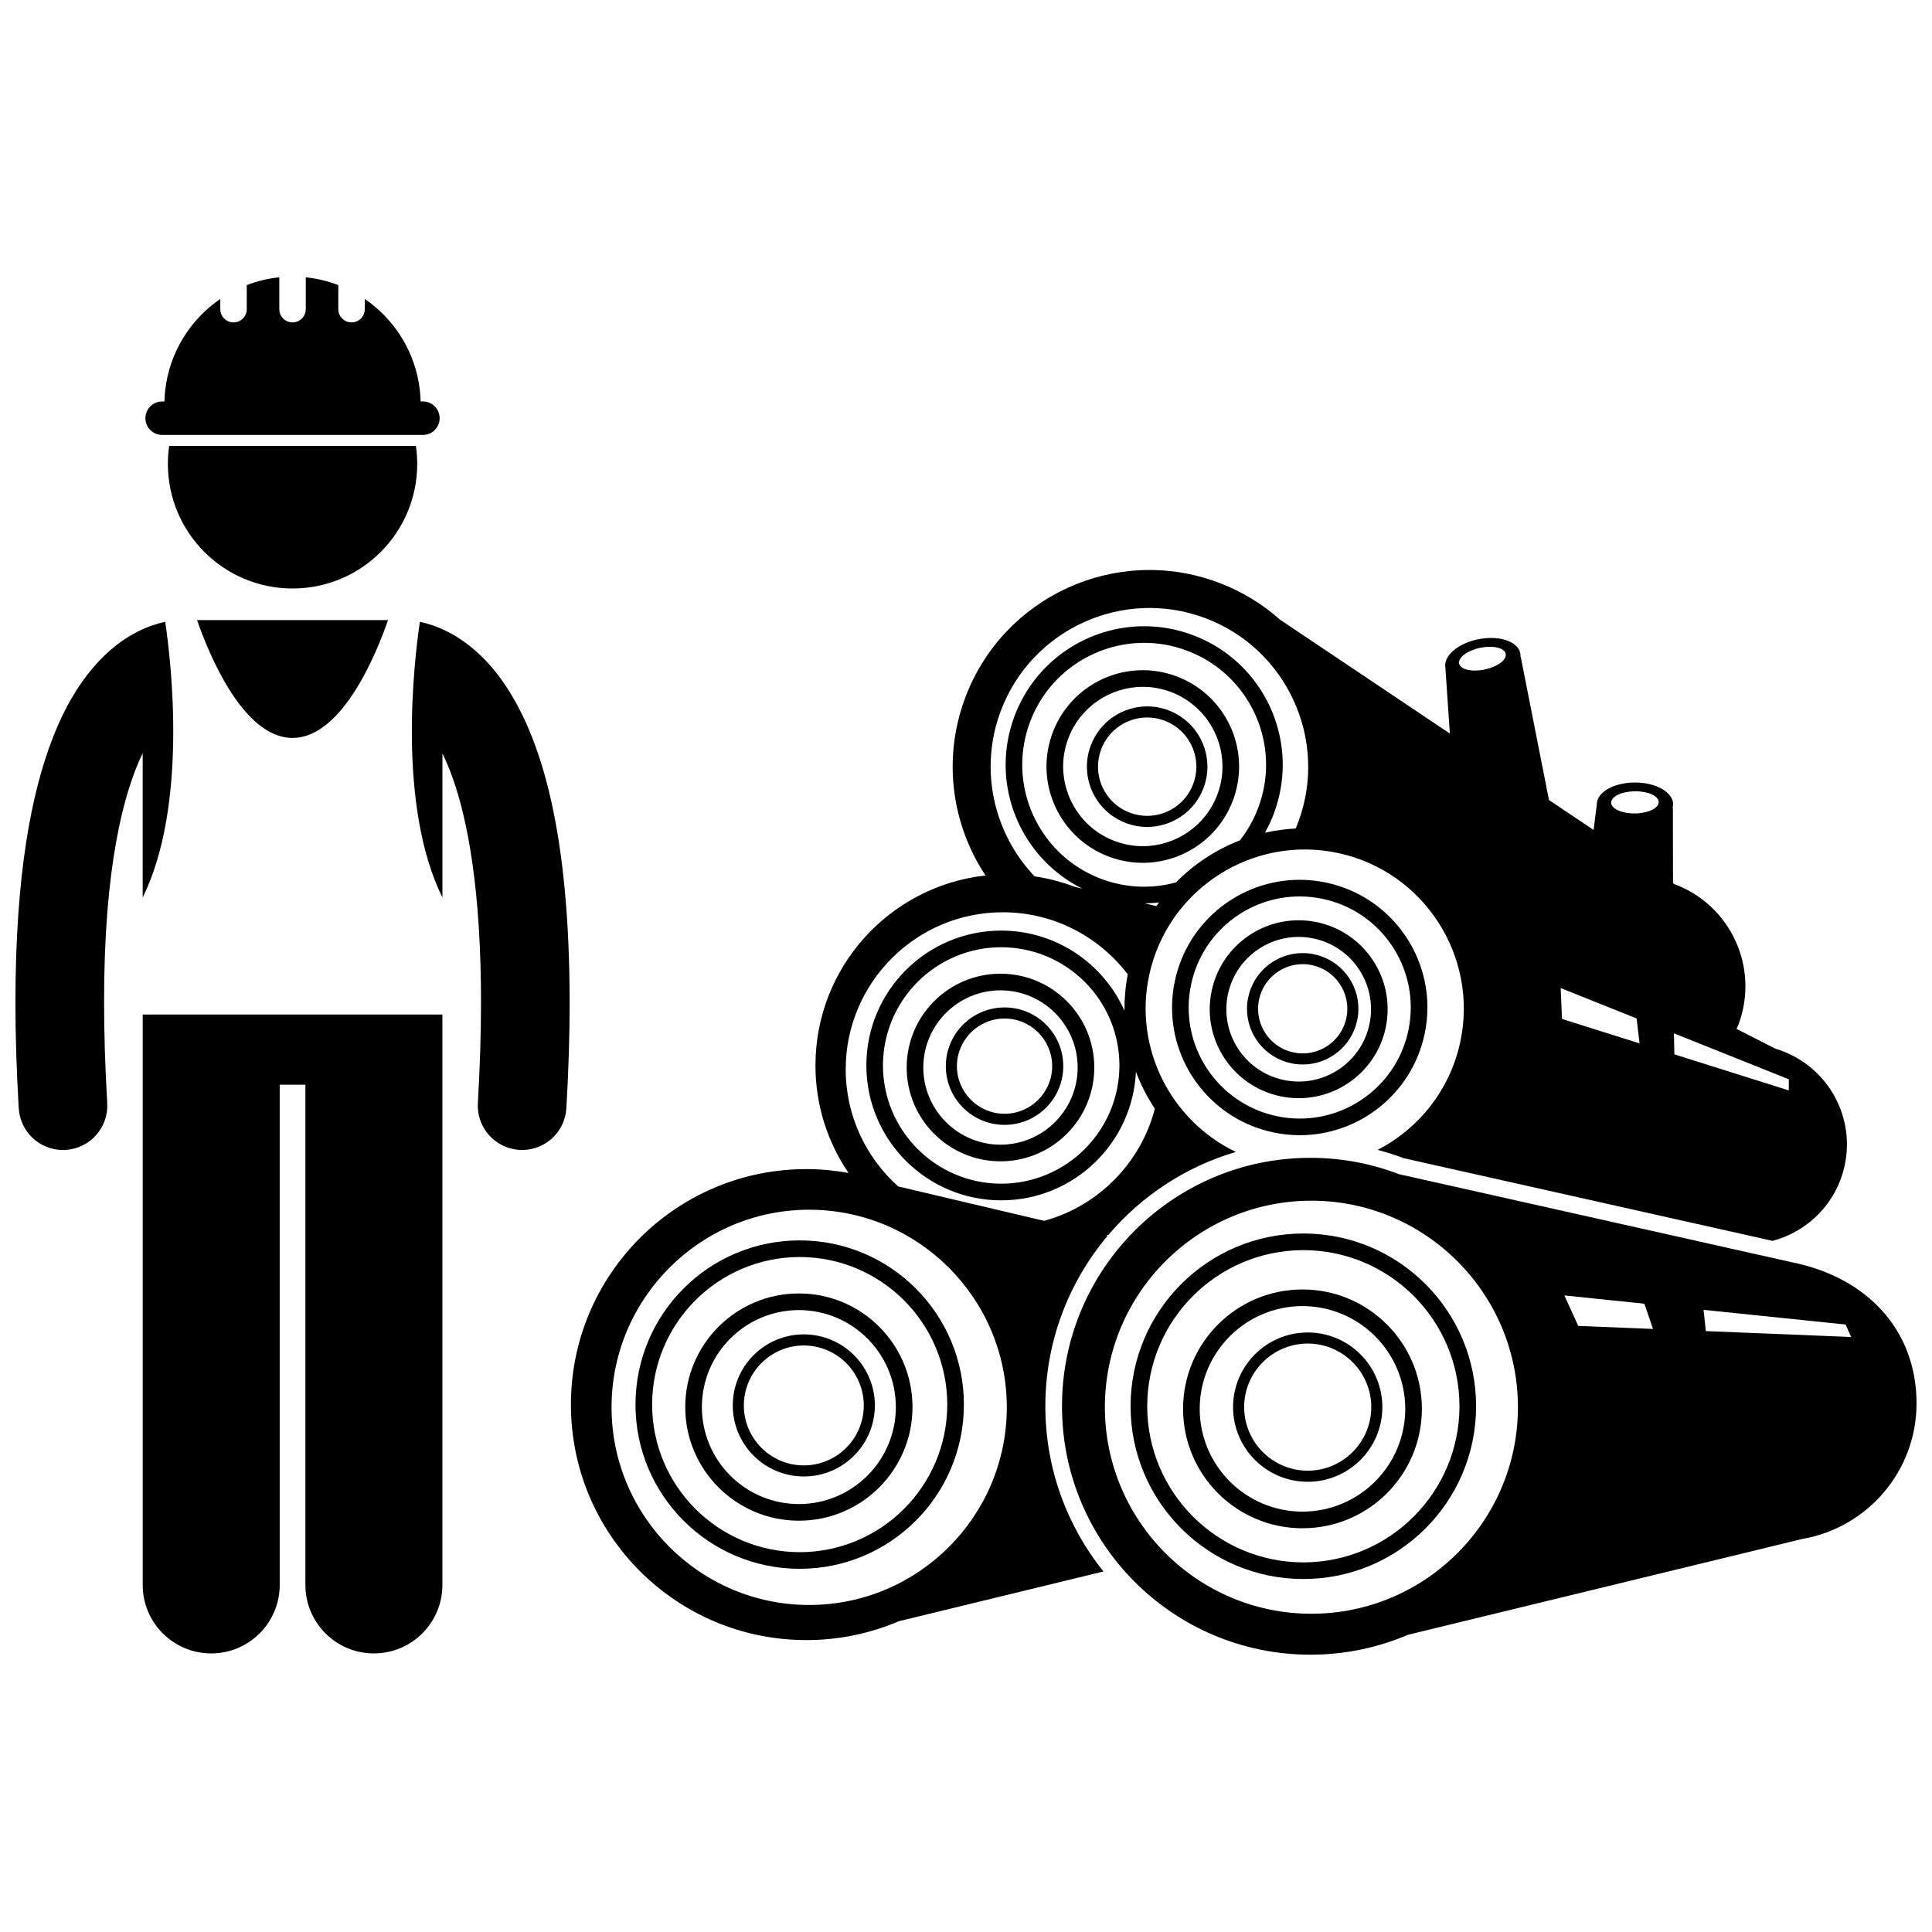 <?xml version="1.0" encoding="UTF-8"?>
<!-- Uploaded to: SVG Repo, www.svgrepo.com, Generator: SVG Repo Mixer Tools -->
<svg width="800px" height="800px" version="1.1" viewBox="144 144 512 512" xmlns="http://www.w3.org/2000/svg">
 <defs>
  <clipPath id="b">
   <path d="m425 450h226.9v133h-226.9z"/>
  </clipPath>
  <clipPath id="a">
   <path d="m148.09 308h41.906v141h-41.906z"/>
  </clipPath>
 </defs>
 <path d="m455.75 323.22c-2.93-1.09-5.938-1.609-8.895-1.609-10.355-0.004-20.09 6.356-23.918 16.625-1.09 2.926-1.609 5.938-1.609 8.895 0 10.359 6.356 20.094 16.625 23.918 2.93 1.09 5.938 1.609 8.895 1.609 10.355 0 20.09-6.348 23.918-16.621l-2.062-0.77 2.066 0.766c1.082-2.93 1.605-5.934 1.605-8.891 0-10.359-6.352-20.094-16.625-23.922zm10.891 31.277c-3.164 8.496-11.223 13.746-19.789 13.75-2.441 0-4.926-0.426-7.356-1.332-8.504-3.16-13.75-11.223-13.754-19.785 0-2.445 0.426-4.926 1.332-7.356 3.16-8.504 11.223-13.75 19.785-13.754 2.445 0 4.926 0.426 7.356 1.332 8.504 3.16 13.75 11.223 13.754 19.789 0 2.445-0.426 4.922-1.332 7.359z"/>
 <path d="m453.58 332.21c-1.832-0.684-3.715-1.008-5.566-1.008-6.481-0.004-12.574 3.977-14.965 10.406-0.684 1.828-1.012 3.715-1.008 5.566-0.004 6.481 3.973 12.574 10.402 14.969 1.824 0.676 3.699 1.004 5.539 1.004h0.027c6.481 0.004 12.574-3.973 14.969-10.402l-1.379-0.512 1.379 0.512c0.676-1.832 1.004-3.715 1.004-5.566 0.004-6.484-3.969-12.574-10.402-14.969zm6.648 19.512c-1.945 5.25-6.926 8.488-12.215 8.492-1.508 0-3.043-0.266-4.543-0.824-5.25-1.953-8.488-6.93-8.492-12.215 0-1.508 0.262-3.043 0.824-4.539 1.953-5.254 6.93-8.496 12.215-8.496 1.508 0 3.035 0.262 4.543 0.824 5.254 1.949 8.492 6.926 8.492 12.215-0.004 1.504-0.27 3.039-0.824 4.543z"/>
 <path d="m409.14 402.04c-13.73 0.004-24.859 11.133-24.859 24.859 0 13.734 11.129 24.859 24.859 24.859 13.727 0 24.855-11.125 24.859-24.859-0.004-13.727-11.129-24.855-24.859-24.859zm0 45.316c-11.297-0.02-20.434-9.156-20.457-20.457 0.02-11.293 9.16-20.434 20.457-20.453 11.293 0.02 20.434 9.156 20.453 20.453-0.02 11.301-9.16 20.438-20.453 20.457z"/>
 <path d="m410.22 410.98c-8.598 0-15.562 6.965-15.566 15.562 0.004 8.594 6.969 15.559 15.566 15.562 8.594-0.004 15.559-6.969 15.559-15.562 0-8.598-6.969-15.562-15.559-15.562zm0 28.184c-6.977-0.012-12.613-5.652-12.629-12.621 0.016-6.977 5.652-12.613 12.629-12.625 6.969 0.012 12.609 5.648 12.621 12.625-0.012 6.969-5.652 12.609-12.621 12.621z"/>
 <path d="m357.7 578.64c8.703 0 16.984-1.785 24.512-5.004l54.203-13.172c-9.617-12.02-15.387-27.242-15.387-43.797 0-17.188 6.215-32.945 16.504-45.164l-0.441-0.105 0.672-0.164c8.762-10.305 20.438-18.047 33.742-21.957-17.16-8.246-27.137-27.465-22.953-46.879 4.898-22.727 27.371-37.227 50.098-32.328 22.727 4.898 37.227 27.371 32.328 50.098-2.758 12.793-11.09 22.98-21.895 28.566 2.348 0.617 4.668 1.344 6.953 2.207l97.727 21.906c9.301-2.477 16.922-9.934 19.094-19.988 2.938-13.621-5.191-27.027-18.328-30.926l-10.32-5.266c0.176-0.41 0.371-0.805 0.527-1.223 5.562-14.949-2.047-31.574-16.996-37.137l-0.375-0.25-0.035-19.957-0.082-0.004c0.09-0.305 0.148-0.617 0.148-0.938 0.004-3.191-4.519-5.781-10.105-5.789-5.582-0.008-10.113 2.574-10.117 5.762l-0.855 6.809-11.824-7.926-7.484-37.949-0.082 0.012c0.027-0.316 0.023-0.633-0.035-0.949-0.609-3.133-5.543-4.809-11.027-3.742-5.481 1.062-9.434 4.465-8.824 7.598l1.184 17.414-45.004-30.18c-4.688-4.164-10.203-7.562-16.438-9.879-26.98-10.039-56.996 3.695-67.035 30.68-6.043 16.242-3.461 33.574 5.426 46.992-25.348 2.785-45.07 24.258-45.07 50.352 0 10.559 3.234 20.359 8.762 28.477-3.621-0.652-7.348-1.016-11.16-1.016-34.469 0-62.41 27.941-62.41 62.41s27.941 62.406 62.406 62.406zm213.27-221.92c-0.02-1.621 2.781-2.977 6.262-3.023 3.481-0.047 6.32 1.23 6.34 2.852 0.023 1.621-2.781 2.973-6.262 3.023-3.477 0.047-6.316-1.23-6.34-2.852zm-40.285-36.871c-0.332-1.586 2.16-3.453 5.566-4.168 3.402-0.715 6.438-0.008 6.769 1.582 0.332 1.586-2.16 3.453-5.562 4.164-3.406 0.719-6.438 0.008-6.773-1.578zm-58.109 46.863c-6.359 2.461-12.141 6.262-16.922 11.129-2.731 0.742-5.562 1.152-8.438 1.152-3.742 0-7.543-0.652-11.262-2.035-13.012-4.84-21.047-17.176-21.051-30.285 0-3.742 0.652-7.543 2.035-11.258 4.836-13.016 17.172-21.051 30.281-21.055 3.742 0 7.543 0.652 11.258 2.039 13.012 4.836 21.047 17.172 21.047 30.281 0 3.738-0.652 7.543-2.035 11.262-1.199 3.25-2.879 6.188-4.914 8.77zm-22.125 17.414-3.113-0.734c1.277-0.004 2.547-0.094 3.805-0.23-0.23 0.32-0.465 0.641-0.691 0.965zm127.26 29.766 0.789 6.617-20.555-6.477-0.344-8.184zm40.34 16.125v2.953l-30.324-9.555-0.125-5.57zm-208.88-97.492c8.09-21.75 32.363-32.855 54.113-24.766 21.746 8.09 32.855 32.363 24.762 54.113-0.215 0.574-0.445 1.137-0.68 1.691-2.769 0.137-5.496 0.52-8.152 1.121 0.922-1.645 1.734-3.383 2.414-5.203 1.562-4.215 2.312-8.543 2.312-12.797 0-14.898-9.137-28.91-23.918-34.41-4.215-1.574-8.543-2.316-12.797-2.316-14.898-0.004-28.906 9.137-34.41 23.922-1.566 4.211-2.312 8.539-2.312 12.793-0.004 13.645 7.68 26.527 20.332 32.828l-1.973-0.465c-3.402-1.301-6.981-2.25-10.688-2.793-10.746-11.297-14.797-28.152-9.004-43.719zm0.57 53.234c13.504 0 25.52 6.469 33.133 16.461-0.629 3.238-0.91 6.465-0.875 9.645-5.562-12.516-18.09-21.242-32.668-21.246-19.738 0.004-35.734 16-35.738 35.742 0.004 19.738 16 35.738 35.738 35.742 19.184-0.004 34.824-15.109 35.699-34.074 1.297 3.449 2.977 6.734 5.019 9.785-3.731 14.41-15.004 25.805-29.336 29.723l-38.676-9.117c-8.535-7.629-13.918-18.711-13.918-31.035-0.004-22.953 18.668-41.625 41.621-41.625zm30.922 40.602c-0.031 17.301-14.031 31.305-31.336 31.332-17.301-0.031-31.301-14.031-31.336-31.332 0.031-17.305 14.031-31.305 31.336-31.336 17.309 0.031 31.309 14.031 31.336 31.336zm-82.223 38.23c28.879 0 52.371 23.492 52.371 52.371 0 28.883-23.492 52.371-52.371 52.371-28.883 0-52.371-23.492-52.371-52.371-0.004-28.879 23.488-52.371 52.371-52.371z"/>
 <path d="m355.93 559.75c24.031-0.004 43.512-19.484 43.512-43.516 0-24.035-19.48-43.516-43.512-43.516-24.035 0-43.516 19.48-43.516 43.516-0.004 24.031 19.48 43.512 43.516 43.516zm0-82.629c21.594 0.043 39.07 17.508 39.109 39.113-0.039 21.598-17.516 39.07-39.109 39.109-21.602-0.039-39.074-17.512-39.113-39.109 0.039-21.602 17.508-39.074 39.113-39.113z"/>
 <path d="m355.71 547c16.629 0 30.109-13.48 30.113-30.109-0.004-16.633-13.484-30.113-30.113-30.113-16.633 0-30.109 13.48-30.113 30.113 0.004 16.629 13.484 30.109 30.113 30.109zm0-55.816c14.195 0.027 25.68 11.508 25.703 25.707-0.023 14.195-11.508 25.68-25.703 25.703-14.195-0.023-25.68-11.508-25.707-25.703 0.027-14.195 11.512-25.68 25.707-25.707z"/>
 <path d="m357.02 535.28c10.398 0 18.824-8.43 18.828-18.828-0.004-10.398-8.43-18.828-18.828-18.828-10.398 0-18.828 8.43-18.828 18.828 0.004 10.402 8.434 18.828 18.828 18.828zm0-34.715c8.777 0.016 15.875 7.113 15.891 15.891-0.016 8.773-7.113 15.875-15.891 15.891-8.777-0.016-15.875-7.113-15.895-15.891 0.02-8.777 7.121-15.879 15.895-15.891z"/>
 <path d="m488.47 444.84c15.605 0 29.617-10.844 33.043-26.707l-2.152-0.465 2.156 0.461c0.516-2.398 0.762-4.797 0.762-7.16 0-15.605-10.848-29.617-26.707-33.043-2.402-0.52-4.801-0.77-7.164-0.77-15.602 0-29.617 10.848-33.039 26.711-0.52 2.398-0.77 4.797-0.77 7.16 0 15.602 10.848 29.617 26.711 33.043 2.398 0.52 4.797 0.77 7.16 0.77zm-29.465-33.809c0-2.055 0.215-4.141 0.672-6.231 2.965-13.801 15.176-23.234 28.73-23.234 2.055 0 4.137 0.215 6.231 0.668 13.797 2.969 23.23 15.18 23.23 28.738 0 2.051-0.215 4.137-0.664 6.234-2.973 13.797-15.18 23.23-28.738 23.23-2.055 0-4.137-0.219-6.231-0.668-13.793-2.973-23.23-15.184-23.23-28.738z"/>
 <path d="m483.2 434.5c1.668 0.359 3.34 0.531 4.988 0.531 10.871 0 20.633-7.559 23.02-18.605 0.359-1.672 0.531-3.344 0.531-4.988 0-10.871-7.555-20.629-18.609-23.02-1.668-0.363-3.34-0.535-4.988-0.535-10.871 0-20.633 7.555-23.02 18.609-0.363 1.668-0.535 3.34-0.535 4.988 0.004 10.875 7.562 20.633 18.613 23.02zm-14.203-23.016c0-1.34 0.137-2.695 0.434-4.059 1.934-8.988 9.887-15.133 18.715-15.133 1.34 0 2.695 0.141 4.059 0.434 8.988 1.934 15.133 9.887 15.133 18.711 0 1.336-0.141 2.691-0.434 4.062-1.934 8.984-9.887 15.125-18.715 15.125-1.336 0-2.695-0.141-4.059-0.434-8.984-1.926-15.133-9.887-15.133-18.707z"/>
 <path d="m486.12 425.77c1.043 0.223 2.09 0.332 3.125 0.332 6.809 0 12.922-4.731 14.414-11.652l-1.434-0.309 1.434 0.309c0.227-1.047 0.336-2.09 0.332-3.121 0.004-6.809-4.731-12.922-11.652-14.414-1.047-0.23-2.094-0.336-3.125-0.336-6.809 0-12.918 4.734-14.414 11.652-0.227 1.047-0.336 2.094-0.336 3.125 0 6.809 4.734 12.918 11.656 14.414zm-8.449-16.914c1.195-5.547 6.102-9.344 11.543-9.344 0.824 0 1.664 0.086 2.504 0.27 5.547 1.195 9.336 6.102 9.336 11.543 0 0.824-0.086 1.66-0.266 2.504-1.195 5.543-6.102 9.332-11.543 9.332-0.828 0-1.668-0.086-2.508-0.266-5.539-1.188-9.332-6.098-9.332-11.543 0-0.824 0.082-1.66 0.266-2.496z"/>
 <g clip-path="url(#b)">
  <path d="m514.79 455.18c-7.309-2.797-15.227-4.344-23.516-4.344-36.359 0-65.836 29.473-65.836 65.836 0 36.359 29.477 65.836 65.836 65.836 9.18 0 17.918-1.883 25.855-5.277l104.55-25.406c17.164-2.965 30.223-17.914 30.223-35.93 0-19.246-12.938-33.367-33.129-37.406zm-23.258 116.48c-30.184 0-54.73-24.551-54.73-54.73 0-30.184 24.551-54.734 54.73-54.734 30.18 0 54.734 24.551 54.734 54.734 0 30.184-24.555 54.73-54.734 54.73zm67.043-84.355 21.195 2.191 2.293 6.688-19.816-0.805zm74.523 7.707 1.469 3.305-38.504-1.562-0.602-5.633z"/>
 </g>
 <path d="m489.4 470.89c-25.289 0-45.781 20.496-45.785 45.785 0.004 25.285 20.496 45.781 45.785 45.781 25.285 0 45.781-20.496 45.781-45.781s-20.5-45.781-45.781-45.785zm0 87.16c-22.852-0.043-41.336-18.523-41.379-41.375 0.043-22.855 18.527-41.336 41.379-41.379 22.852 0.043 41.336 18.523 41.379 41.379-0.047 22.852-18.527 41.336-41.379 41.375z"/>
 <path d="m489.17 485.72c-17.473 0.004-31.645 14.164-31.645 31.645 0 17.477 14.168 31.641 31.645 31.641 17.477 0 31.641-14.164 31.645-31.641-0.004-17.477-14.168-31.641-31.645-31.645zm0 58.879c-15.043-0.027-27.207-12.191-27.238-27.234 0.027-15.043 12.195-27.215 27.238-27.238 15.043 0.027 27.211 12.195 27.238 27.238-0.027 15.043-12.195 27.207-27.238 27.234z"/>
 <path d="m490.56 497.12c-10.926 0.004-19.781 8.859-19.785 19.785 0.004 10.926 8.859 19.781 19.785 19.785 10.926-0.004 19.777-8.859 19.781-19.785-0.008-10.93-8.859-19.781-19.781-19.785zm0 36.629c-9.305-0.02-16.832-7.543-16.848-16.848 0.016-9.305 7.543-16.828 16.848-16.848 9.301 0.02 16.824 7.543 16.844 16.848-0.02 9.301-7.543 16.828-16.844 16.848z"/>
 <g clip-path="url(#a)">
  <path d="m160.68 448.76c0.23 0 0.465-0.008 0.699-0.02 6.477-0.379 11.422-5.941 11.039-12.414-0.574-9.77-0.832-18.664-0.832-26.758-0.047-35.562 5.133-55.535 10.227-65.961v38.25c11.969-24.312 7.594-62.09 5.973-73.074-2.133 0.457-4.598 1.242-7.227 2.57-7.898 3.914-16.414 12.48-22.371 27.664-6.027 15.238-10.078 37.273-10.098 70.551 0 8.598 0.277 17.949 0.875 28.133 0.367 6.238 5.539 11.059 11.715 11.059z"/>
 </g>
 <path d="m181.82 412.86v151.16c0 10.031 8.129 18.152 18.152 18.152 10.027 0 18.156-8.125 18.156-18.152v-132.56h6.805v132.56c0 10.031 8.129 18.152 18.152 18.152 10.027 0 18.156-8.125 18.156-18.152v-151.16z"/>
 <path d="m261.25 381.86v-38.191c0.871 1.785 1.746 3.832 2.613 6.223 4.141 11.473 7.621 30.297 7.609 59.676 0 8.094-0.262 16.992-0.832 26.758-0.379 6.477 4.566 12.031 11.043 12.41 0.23 0.012 0.465 0.02 0.695 0.02 6.176 0 11.355-4.82 11.715-11.062 0.594-10.184 0.871-19.531 0.871-28.129-0.059-44.32-7.141-68.852-16.793-83.602-4.824-7.32-10.465-12.016-15.68-14.617-2.625-1.324-5.09-2.113-7.219-2.566-1.621 10.988-5.996 48.766 5.977 73.082z"/>
 <path d="m221.53 339.56c13.379 0 22.547-23.242 25.301-31.23h-50.605c2.754 7.988 11.922 31.23 25.305 31.23z"/>
 <path d="m188.49 266.92c0 18.246 14.793 33.039 33.039 33.039s33.039-14.793 33.039-33.039c0-1.609-0.121-3.188-0.344-4.734h-65.395c-0.223 1.547-0.34 3.125-0.34 4.734z"/>
 <path d="m186.97 250.39c-2.445 0-4.43 1.988-4.43 4.434 0 2.449 1.98 4.434 4.43 4.434h69.109c2.449 0 4.43-1.98 4.43-4.434 0-2.445-1.98-4.434-4.43-4.434h-0.609c-0.027-0.988-0.09-1.969-0.199-2.938-1.129-10.062-6.648-18.793-14.605-24.23v2.711c0 1.934-1.566 3.508-3.504 3.508-1.934 0-3.508-1.57-3.508-3.508v-6.383c-2.723-1.039-5.613-1.75-8.621-2.059v8.441c0 1.934-1.566 3.508-3.504 3.508s-3.508-1.57-3.508-3.508l-0.004-8.438c-3.012 0.309-5.898 1.016-8.625 2.059v6.379c0 1.934-1.566 3.508-3.508 3.508-1.934 0-3.504-1.57-3.504-3.508v-2.711c-7.953 5.438-13.473 14.168-14.602 24.23-0.109 0.969-0.172 1.945-0.199 2.938z"/>
</svg>